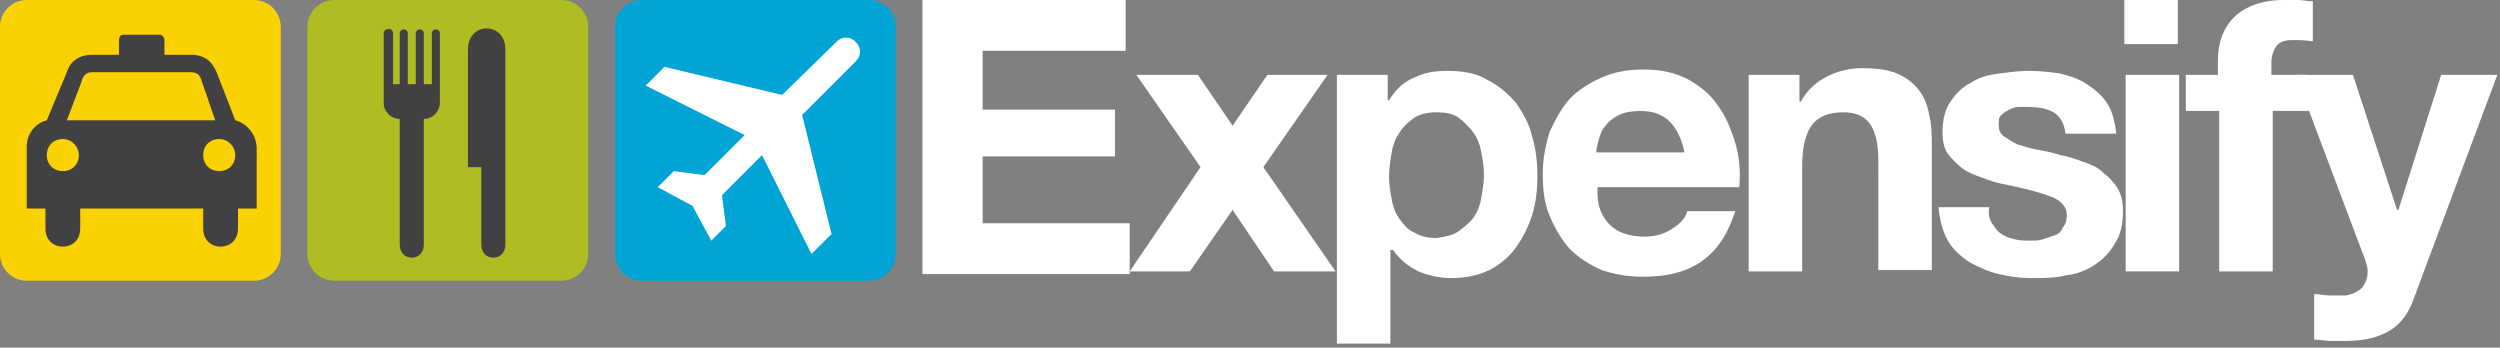 <?xml version="1.0" encoding="utf-8"?>
<!-- Generator: Adobe Illustrator 19.0.0, SVG Export Plug-In . SVG Version: 6.00 Build 0)  -->
<svg version="1.1" id="Layer_1" xmlns="http://www.w3.org/2000/svg" xmlns:xlink="http://www.w3.org/1999/xlink" x="0px" y="0px"
	 viewBox="0 0 187 26" style="enable-background:new 0 0 187 26;" xml:space="preserve">
<rect x="0" y="0" width="187" height="26" fill="#808080" stroke="none"/>
<style type="text/css">
	.st0{fill:#FAD101;}
	.st1{fill:#AFBD22;}
	.st2{fill:#00A5D5;}
	.st3{fill:#FFFFFF;}
	.st4{fill:#414042;}
</style>
<path id="XMLID_1_" class="st0" d="M21,19c0,1.1-0.9,2-2,2H2c-1.1,0-2-0.9-2-2V2c0-1.1,0.9-2,2-2h17c1.1,0,2,0.9,2,2V19z"/>
<path id="XMLID_4_" class="st1" d="M44,19c0,1.1-0.9,2-2,2H25c-1.1,0-2-0.9-2-2V2c0-1.1,0.9-2,2-2h17c1.1,0,2,0.9,2,2V19z"/>
<path id="XMLID_5_" class="st2" d="M67,19c0,1.1-0.9,2-2,2H48c-1.1,0-2-0.9-2-2V2c0-1.1,0.9-2,2-2h17c1.1,0,2,0.9,2,2V19z"/>
<g id="XMLID_27_">
	<path id="XMLID_65_" class="st3" d="M84.2,0v3.8H73.5v4.4h9.9v3.5h-9.9v5h11v3.8H69V0H84.2z"/>
	<path id="XMLID_63_" class="st3" d="M85,5.6h4.6l2.6,3.8l2.6-3.8h4.5l-4.8,6.9l5.4,7.8h-4.6l-3.1-4.6L89,20.3h-4.5l5.3-7.8L85,5.6z
		"/>
	<path id="XMLID_60_" class="st3" d="M103.8,5.6v1.9h0.1c0.5-0.8,1.1-1.4,1.9-1.7c0.8-0.4,1.6-0.5,2.5-0.5c1.2,0,2.2,0.2,3,0.7
		c0.8,0.4,1.5,1,2.1,1.7c0.5,0.7,1,1.6,1.2,2.5c0.3,1,0.4,2,0.4,3c0,1-0.1,1.9-0.4,2.9c-0.3,0.9-0.7,1.7-1.2,2.4
		c-0.5,0.7-1.2,1.3-2,1.7c-0.8,0.4-1.8,0.6-2.8,0.6c-0.9,0-1.8-0.2-2.5-0.5c-0.8-0.4-1.4-0.9-1.9-1.6H104v7h-4V5.6H103.8z
		 M109.1,17.3c0.4-0.3,0.8-0.6,1.1-1c0.3-0.4,0.5-0.9,0.6-1.5c0.1-0.6,0.2-1.1,0.2-1.7c0-0.6-0.1-1.2-0.2-1.7
		c-0.1-0.6-0.3-1.1-0.6-1.5c-0.3-0.4-0.7-0.8-1.1-1.1c-0.4-0.3-1-0.4-1.6-0.4c-0.7,0-1.2,0.1-1.7,0.4c-0.4,0.3-0.8,0.6-1.1,1.1
		c-0.3,0.4-0.5,0.9-0.6,1.5c-0.1,0.6-0.2,1.2-0.2,1.8c0,0.6,0.1,1.2,0.2,1.7c0.1,0.6,0.3,1.1,0.6,1.5c0.3,0.4,0.6,0.8,1.1,1
		c0.5,0.3,1,0.4,1.7,0.4C108.1,17.7,108.7,17.6,109.1,17.3z"/>
	<path id="XMLID_39_" class="st3" d="M120.4,16.8c0.6,0.6,1.5,0.9,2.6,0.9c0.8,0,1.5-0.2,2.1-0.6c0.6-0.4,1-0.8,1.1-1.3h3.6
		c-0.6,1.8-1.4,3-2.6,3.8c-1.2,0.8-2.6,1.1-4.3,1.1c-1.2,0-2.2-0.2-3.1-0.5c-0.9-0.4-1.7-0.9-2.4-1.6c-0.6-0.7-1.1-1.5-1.5-2.5
		c-0.4-0.9-0.5-2-0.5-3.1c0-1.1,0.2-2.1,0.5-3.1c0.4-0.9,0.9-1.8,1.5-2.5c0.7-0.7,1.5-1.2,2.4-1.6c0.9-0.4,1.9-0.6,3.1-0.6
		c1.3,0,2.3,0.2,3.3,0.7c0.9,0.5,1.7,1.1,2.3,2c0.6,0.8,1,1.8,1.3,2.8c0.3,1,0.4,2.1,0.3,3.3h-10.6
		C119.4,15.3,119.8,16.2,120.4,16.8z M124.9,9.1c-0.5-0.5-1.2-0.8-2.2-0.8c-0.6,0-1.2,0.1-1.6,0.3c-0.4,0.2-0.8,0.5-1,0.8
		c-0.3,0.3-0.4,0.7-0.5,1c-0.1,0.4-0.2,0.7-0.2,1h6.6C125.8,10.4,125.4,9.6,124.9,9.1z"/>
	<path id="XMLID_37_" class="st3" d="M134.6,5.6v2h0.1c0.5-0.9,1.2-1.5,2-1.9c0.8-0.4,1.7-0.6,2.5-0.6c1.1,0,2,0.1,2.7,0.4
		c0.7,0.3,1.2,0.7,1.6,1.2c0.4,0.5,0.7,1.2,0.8,1.9c0.2,0.7,0.2,1.6,0.2,2.5v9.1h-4V12c0-1.2-0.2-2.1-0.6-2.7
		c-0.4-0.6-1.1-0.9-2-0.9c-1.1,0-1.9,0.3-2.4,1c-0.5,0.7-0.7,1.7-0.7,3.2v7.7h-4V5.6H134.6z"/>
	<path id="XMLID_35_" class="st3" d="M149,16.7c0.2,0.3,0.4,0.6,0.7,0.8c0.3,0.2,0.6,0.3,1,0.4c0.4,0.1,0.8,0.1,1.2,0.1
		c0.3,0,0.6,0,0.9-0.1c0.3-0.1,0.6-0.2,0.9-0.3c0.3-0.1,0.5-0.3,0.6-0.6c0.2-0.2,0.3-0.5,0.3-0.9c0-0.6-0.4-1.1-1.2-1.4
		c-0.8-0.3-1.9-0.6-3.4-0.9c-0.6-0.1-1.2-0.3-1.7-0.5c-0.6-0.2-1.1-0.4-1.5-0.7c-0.4-0.3-0.8-0.7-1.1-1.1c-0.3-0.4-0.4-1-0.4-1.6
		c0-1,0.2-1.7,0.6-2.3c0.4-0.6,0.9-1.1,1.5-1.4c0.6-0.4,1.3-0.6,2.1-0.7c0.8-0.1,1.5-0.2,2.3-0.2c0.8,0,1.6,0.1,2.3,0.2
		c0.8,0.2,1.4,0.4,2,0.8c0.6,0.4,1.1,0.8,1.5,1.4c0.4,0.6,0.6,1.4,0.7,2.3h-3.8c-0.1-0.8-0.4-1.3-0.9-1.6c-0.5-0.3-1.2-0.4-1.9-0.4
		c-0.2,0-0.5,0-0.7,0c-0.3,0-0.5,0.1-0.7,0.2c-0.2,0.1-0.4,0.2-0.6,0.4c-0.2,0.2-0.2,0.4-0.2,0.7c0,0.4,0.1,0.7,0.4,0.9
		c0.3,0.2,0.6,0.4,1,0.6c0.4,0.1,0.9,0.3,1.5,0.4c0.6,0.1,1.1,0.2,1.7,0.4c0.6,0.1,1.2,0.3,1.7,0.5c0.6,0.2,1.1,0.4,1.5,0.8
		c0.4,0.3,0.8,0.7,1.1,1.2c0.3,0.5,0.4,1,0.4,1.7c0,1-0.2,1.8-0.6,2.4c-0.4,0.7-0.9,1.2-1.5,1.6c-0.6,0.4-1.3,0.7-2.2,0.8
		c-0.8,0.2-1.6,0.2-2.5,0.2c-0.9,0-1.7-0.1-2.5-0.3c-0.8-0.2-1.5-0.5-2.2-0.9c-0.6-0.4-1.2-0.9-1.6-1.6c-0.4-0.7-0.6-1.5-0.7-2.5
		h3.8C148.7,16,148.8,16.4,149,16.7z"/>
	<path id="XMLID_32_" class="st3" d="M158.9,3.3V0h4v3.3H158.9z M163,5.6v14.7h-4V5.6H163z"/>
	<path id="XMLID_30_" class="st3" d="M163.5,8.3V5.6h2.4V4.5c0-1.3,0.4-2.4,1.2-3.2c0.8-0.8,2.1-1.3,3.7-1.3c0.4,0,0.7,0,1.1,0
		c0.4,0,0.7,0.1,1.1,0.1v3c-0.5-0.1-1-0.1-1.5-0.1c-0.6,0-0.9,0.1-1.2,0.4c-0.2,0.3-0.4,0.7-0.4,1.3v0.9h2.8v2.7H170v12h-4v-12
		H163.5z"/>
	<path id="XMLID_28_" class="st3" d="M178.8,24.7c-0.8,0.5-1.9,0.8-3.3,0.8c-0.4,0-0.8,0-1.2,0c-0.4,0-0.8-0.1-1.2-0.1V22
		c0.4,0,0.8,0.1,1.2,0.1c0.4,0,0.8,0,1.2,0c0.5-0.1,0.9-0.3,1.2-0.6c0.3-0.4,0.4-0.8,0.4-1.2c0-0.3-0.1-0.6-0.2-0.9l-5.2-13.8h4.3
		l3.3,10.1h0.1l3.2-10.1h4.2l-6.2,16.6C180.2,23.4,179.6,24.2,178.8,24.7z"/>
</g>
<g id="XMLID_77_">
	<path id="XMLID_78_" class="st3" d="M62.6,3.1c0.9-0.9,2.4,0.5,1.4,1.5l-4,4l2.2,8.9l-1.5,1.5L57,11.6l-3,3l0.3,2.3L53.2,18
		l-1.4-2.6L49.2,14l1.2-1.2l2.3,0.3l3-3l-7.4-3.7L49.7,5l8.8,2.1L62.6,3.1z"/>
</g>
<g id="XMLID_72_">
	<g id="XMLID_75_">
		<path id="XMLID_76_" class="st4" d="M32.9,7.7c0,0.6-0.5,1.2-1.2,1.2v9.4c0,1.3-1.8,1.3-1.8,0V8.9c-0.6,0-1.2-0.5-1.2-1.2V2.5
			c0-0.4,0.7-0.5,0.7,0v3.8h0.5V2.5c0-0.4,0.6-0.4,0.6,0v3.8h0.6V2.5c0-0.4,0.6-0.4,0.6,0v3.8h0.6V2.5c0-0.4,0.6-0.4,0.6,0V7.7z"/>
	</g>
	<g id="XMLID_73_">
		<path id="XMLID_74_" class="st4" d="M37.8,3.7v14.6c0,1.3-1.8,1.3-1.8,0v-5.8h-1V3.7C35,1.6,37.8,1.6,37.8,3.7z"/>
	</g>
</g>
<path id="XMLID_67_" class="st4" d="M17.6,9l-1.4-3.6c-0.3-0.7-0.8-1.3-1.9-1.3h-2h0V3c0-0.2-0.2-0.4-0.3-0.4H9.2
	C9,2.6,8.9,2.8,8.9,3v1.1h-2C5.8,4.1,5.2,4.7,5,5.4L3.5,9C3,9.1,2,9.7,2,11v4.6h1.4v1.5c0,1.8,2.6,1.8,2.6,0v-1.5h4.6l0,0h0h4.6v1.5
	c0,1.8,2.6,1.8,2.6,0v-1.5h1.4V11C19.1,9.7,18.1,9.1,17.6,9z M4.7,12.8c-0.7,0-1.2-0.5-1.2-1.2c0-0.7,0.5-1.2,1.2-1.2
	c0.7,0,1.2,0.6,1.2,1.2C5.9,12.3,5.4,12.8,4.7,12.8z M10.6,9L10.6,9L10.6,9H5l1.1-2.9c0.1-0.4,0.3-0.7,0.8-0.7h3.7l0,0h0h3.7
	c0.5,0,0.7,0.3,0.8,0.7L16.1,9H10.6z M16.4,12.8c-0.7,0-1.2-0.5-1.2-1.2c0-0.7,0.5-1.2,1.2-1.2c0.7,0,1.2,0.6,1.2,1.2
	C17.6,12.3,17.1,12.8,16.4,12.8z"/>
</svg>
